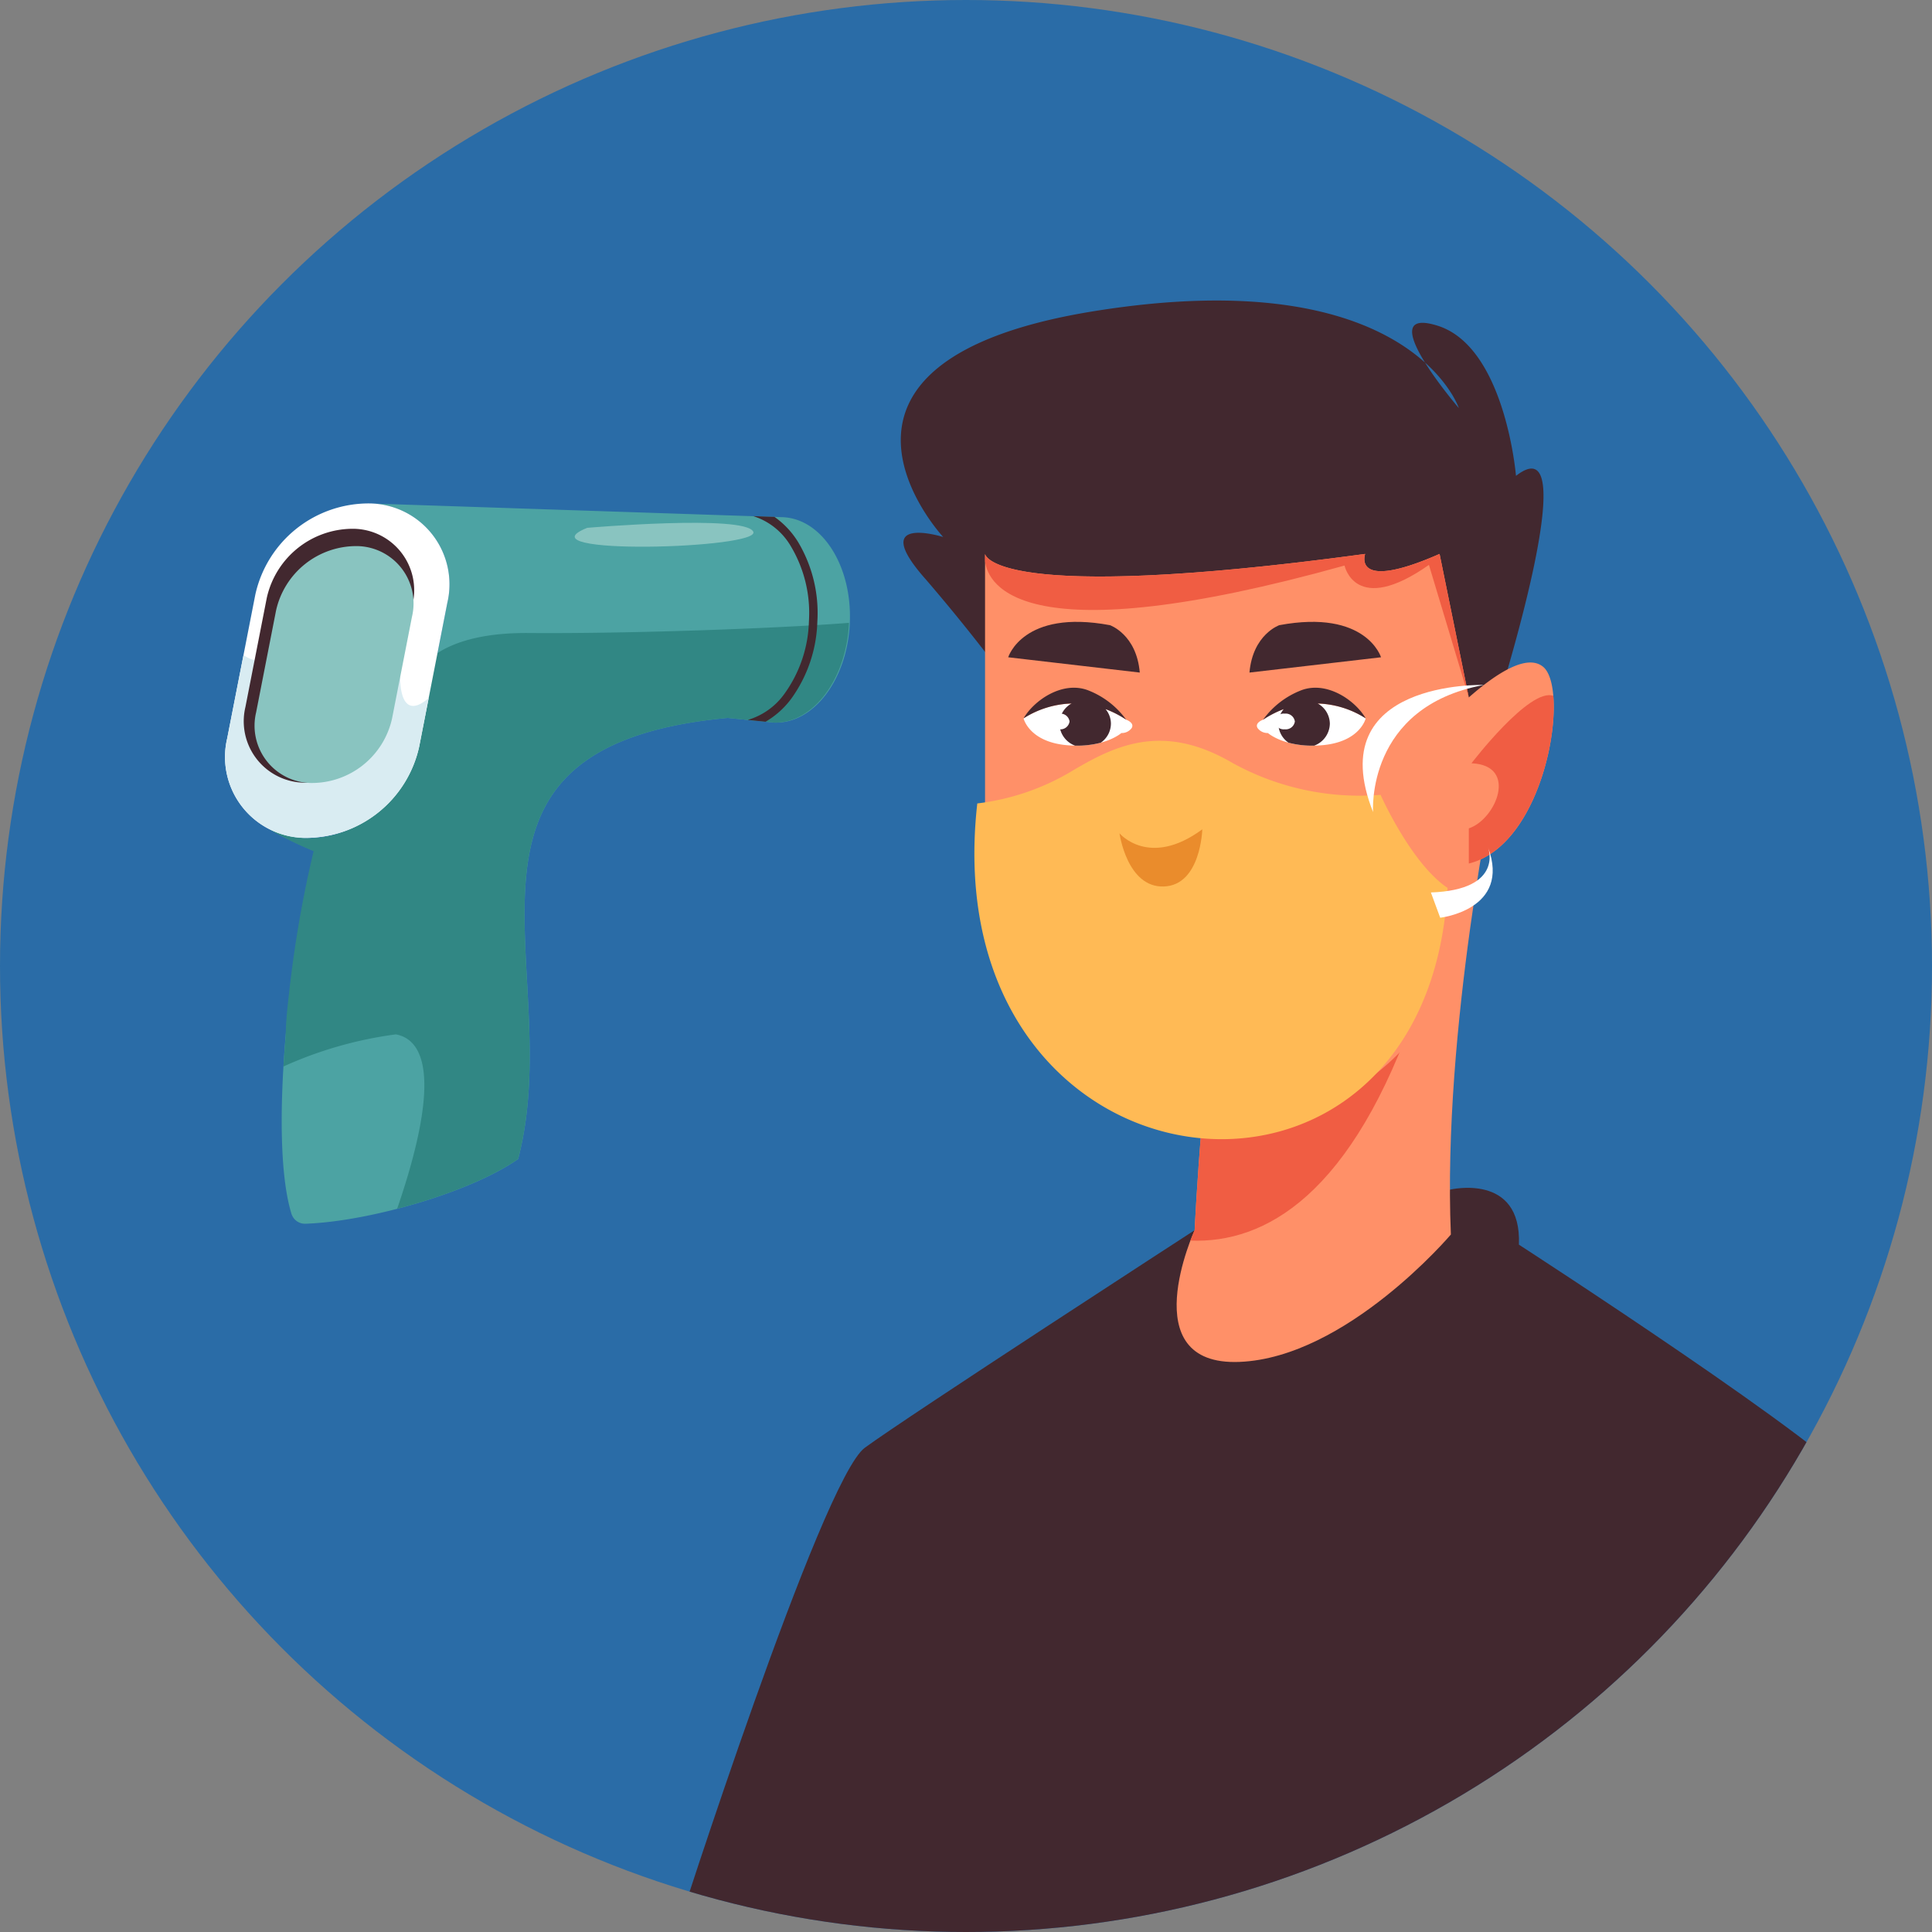 <?xml version="1.0" encoding="UTF-8"?> <svg xmlns="http://www.w3.org/2000/svg" xmlns:xlink="http://www.w3.org/1999/xlink" width="180" height="180" viewBox="0 0 180 180"><rect x="0" y="0" width="180" height="180" fill="#808080" stroke="none"/><defs><clipPath id="clip-path"><circle id="Elipse_3" data-name="Elipse 3" cx="90" cy="90" r="90" transform="translate(170 3746.779)" fill="#2a6ca7"></circle></clipPath></defs><g id="Grupo_32" data-name="Grupo 32" transform="translate(-170 -3746.779)"><circle id="Elipse_2" data-name="Elipse 2" cx="90" cy="90" r="90" transform="translate(170 3746.779)" fill="#2a6ca7"></circle><g id="Enmascarar_grupo_1" data-name="Enmascarar grupo 1" clip-path="url(#clip-path)"><g id="Grupo_42" data-name="Grupo 42" transform="translate(148.543 3947.299)"><g id="Grupo_34" data-name="Grupo 34" transform="translate(42.457 -153.625)"><path id="Trazado_30" data-name="Trazado 30" d="M92.859-136.426l-4.306-.434c-28.739,2.686-14.844,23.272-19.523,41.1-4.416,3.1-13.886,5.818-19.8,6.026a1.32,1.32,0,0,1-1.323-.943c-2.151-7.061-.068-24.955,2.152-33.772a35.461,35.461,0,0,1-4.207-2.056h0c5.42,2.693,12.257-1.314,13.8-6.992l.157-.672,2.621-13.39a7.538,7.538,0,0,0-7.2-9.28L93.7-155.56c3.676.162,6.468,4.578,6.234,9.862s-3.4,9.436-7.079,9.272Z" transform="translate(-41.758 156.851)" fill="#4ca3a3" fill-rule="evenodd"></path><path id="Trazado_31" data-name="Trazado 31" d="M92.857-138.324l-4.306-.434c-20.969,1.961-19.243,13.449-18.593,26.442h0c.241,4.815.335,9.836-.93,14.655-2.595,1.82-6.933,3.509-11.269,4.635,4.389-12.789,2.22-15.819-.121-16.248a37.077,37.077,0,0,0-10.472,2.993c.053-.886.117-1.783.193-2.684l0-.039v-.022l0-.063.006-.063.006-.061,0-.061.006-.063v-.01l0-.051,0-.063.006-.061.006-.063,0-.063,0-.043,0-.018.006-.063,0-.062.006-.061.006-.063,0-.061,0-.016,0-.047,0-.061.006-.063,0-.062.006-.063,0-.049v-.013l.006-.061.006-.063.006-.06.006-.063.006-.063v-.02l0-.04.006-.063.006-.063.006-.061.006-.063,0-.053v-.007l.006-.063.006-.063.007-.06.006-.063.01-.088,0-.036.007-.063.006-.062.007-.063.006-.061.007-.06v0l.006-.061.007-.061.025-.248.007-.061.006-.063.013-.123.007-.062h0l.006-.06.008-.06.006-.063.007-.061.028-.246h0a108.157,108.157,0,0,1,2.309-13.424,35.783,35.783,0,0,1-4.208-2.056h0c5.42,2.693,12.256-1.314,13.8-6.992l.157-.672,1.7-8.672c1.728-1.139,4.417-1.959,8.579-1.928,9.861.075,23.774-.461,29.849-.948v.02c-.233,5.284-3.4,9.436-7.08,9.274Z" transform="translate(-41.757 158.749)" fill="#318784" fill-rule="evenodd"></path><path id="Trazado_32" data-name="Trazado 32" d="M84.479-136.706l-1.663-.168A6.407,6.407,0,0,0,86.23-139.3a12.106,12.106,0,0,0,2.289-6.785,12.118,12.118,0,0,0-1.681-6.961,6.233,6.233,0,0,0-3.51-2.817l1.977.07a7.976,7.976,0,0,1,2.193,2.327,12.89,12.89,0,0,1,1.805,7.416,12.883,12.883,0,0,1-2.453,7.227,7.945,7.945,0,0,1-2.373,2.116Z" transform="translate(-34.152 157.053)" fill="#42282f" fill-rule="evenodd"></path><path id="Trazado_33" data-name="Trazado 33" d="M55.929-156.84h0a7.536,7.536,0,0,1,7.2,9.28l-2.621,13.389a10.818,10.818,0,0,1-10.683,8.49h0a7.538,7.538,0,0,1-7.2-9.28l2.621-13.389A10.816,10.816,0,0,1,55.929-156.84Z" transform="translate(-42.457 156.849)" fill="#fff" fill-rule="evenodd"></path><path id="Trazado_34" data-name="Trazado 34" d="M61.4-140.766l-.89,4.547a10.818,10.818,0,0,1-10.683,8.49h0a7.538,7.538,0,0,1-7.2-9.28l1.517-7.751a3.183,3.183,0,0,0,4.437-.754c3.716-4.319,10.164,2.817,10.164,2.817s-.157,4.378,2.661,1.932Z" transform="translate(-42.457 158.896)" fill="#d9ecf2" fill-rule="evenodd"></path><path id="Trazado_35" data-name="Trazado 35" d="M54.126-154.882h0a5.723,5.723,0,0,1,5.469,7.045l-1.99,10.165a8.212,8.212,0,0,1-8.111,6.445h0a5.722,5.722,0,0,1-5.469-7.045l1.99-10.165A8.214,8.214,0,0,1,54.126-154.882Z" transform="translate(-42.161 157.253)" fill="#42282f" fill-rule="evenodd"></path><path id="Trazado_36" data-name="Trazado 36" d="M54.274-153.545h0a5.34,5.34,0,0,1,5.1,6.573l-1.857,9.485a7.661,7.661,0,0,1-7.567,6.013h0a5.339,5.339,0,0,1-5.1-6.574l1.856-9.483a7.662,7.662,0,0,1,7.567-6.013Z" transform="translate(-41.989 157.528)" fill="#89c4c0" fill-rule="evenodd"></path><path id="Trazado_37" data-name="Trazado 37" d="M70.612-154.877s14.626-1.256,15.468.351S64.12-152.266,70.612-154.877Z" transform="translate(-36.903 157.159)" fill="#89c4c0" fill-rule="evenodd"></path></g><g id="Grupo_41" data-name="Grupo 41" transform="translate(84.424 -172.52)"><path id="Trazado_38" data-name="Trazado 38" d="M144.748-99.611l4.634-4.18s6.7-1.619,6.426,5.125c0,0,29.808,19.288,31.7,22.794s10.791,41,10.791,41l-121.033.4S90.825-76.779,94.87-79.746,125.6-100.015,125.6-100.015Z" transform="translate(-77.262 186.628)" fill="#42282f" fill-rule="evenodd"></path><g id="Grupo_40" data-name="Grupo 40" transform="translate(20.958)"><path id="Trazado_39" data-name="Trazado 39" d="M145.718-135.854s-5.02,23.653-4.211,42.805c0,0-9.71,11.465-19.693,11.87s-4.18-12.274-4.18-12.274.81-17.67,3.1-28.055S145.718-135.854,145.718-135.854Z" transform="translate(-90.257 180.065)" fill="#ff9068" fill-rule="evenodd"></path><path id="Trazado_40" data-name="Trazado 40" d="M117.018-92.5c.229-.607.4-.973.4-.973s.81-17.668,3.1-28.055c2.073-9.392,20.823-13.529,24.394-14.234-1.631,5.7-3.811,12.692-6.725,21.248-6.081,17.856-14.255,22.286-21.169,22.014Z" transform="translate(-90.039 180.084)" fill="#f05d43" fill-rule="evenodd"></path><path id="Trazado_41" data-name="Trazado 41" d="M149.854-133.773s8.916-27.735,2.105-22.412c0,0-.991-12.011-7.306-13.991s1.982,7.676,1.982,7.676-4.582-13.743-33.927-9.039-14.115,21.049-14.115,21.049-7.12-2.23-1.61,3.962a172.894,172.894,0,0,1,11.267,14.612Z" transform="translate(-94.643 172.52)" fill="#42282f" fill-rule="evenodd"></path><g id="Grupo_35" data-name="Grupo 35" transform="translate(7.85 23.61)"><path id="Trazado_42" data-name="Trazado 42" d="M146.225-139.572c2.56-2.248,5.432-4.106,6.934-2.843,2.486,2.088.259,16.551-6.934,18.319v1.864A22.6,22.6,0,0,1,123.69-99.7h0a22.6,22.6,0,0,1-22.536-22.534v-30.708s.494,4.736,35.413,0c0,0-1.3,3.622,6.934,0l2.724,13.368Z" transform="translate(-101.154 152.939)" fill="#ff9068" fill-rule="evenodd"></path><path id="Trazado_43" data-name="Trazado 43" d="M101.154-152.271v-.668s.494,4.736,35.413,0c0,0-1.3,3.622,6.934,0l2.724,13.368-3.716-12.348c-6.871,4.829-7.863.061-7.863.061-30.049,8.375-33.227,1.814-33.492-.414Z" transform="translate(-101.154 152.939)" fill="#f05d43" fill-rule="evenodd"></path><path id="Trazado_44" data-name="Trazado 44" d="M146.405-141.964c.4,4.876-2.179,14.223-7.871,15.623v-3.275c2.541-.845,4.629-5.881.247-6.066,0,0,5.419-7.092,7.625-6.281Z" transform="translate(-93.462 155.184)" fill="#f05d43" fill-rule="evenodd"></path></g><g id="Grupo_36" data-name="Grupo 36" transform="translate(6.857 35.813)"><path id="Trazado_45" data-name="Trazado 45" d="M100.6-132.665a22.329,22.329,0,0,0,8.621-2.9c4.137-2.475,8.588-4.71,15.157-.872a24.474,24.474,0,0,0,13.794,2.971s2.824,6.377,6.24,8.668C142.57-89.793,96.4-95.364,100.6-132.665Z" transform="translate(-100.33 143.706)" fill="#ffba55" fill-rule="evenodd"></path><path id="Trazado_46" data-name="Trazado 46" d="M131.3-130.973s-.708-9.817,10.326-11.843C141.627-142.817,126.41-143.294,131.3-130.973Zm10.711,3.281s1.548,3.962-5.324,4.209l.867,2.354s6.625-.744,4.457-6.563Z" transform="translate(-94.156 142.819)" fill="#fff" fill-rule="evenodd"></path><path id="Trazado_47" data-name="Trazado 47" d="M111.543-131.29s2.754,3.281,7.713-.371c0,0-.136,5.2-3.575,5.325s-4.138-4.952-4.138-4.952Z" transform="translate(-98.023 145.115)" fill="#ea8c2c" fill-rule="evenodd"></path></g><g id="Grupo_39" data-name="Grupo 39" transform="translate(10.011 29.937)"><g id="Grupo_37" data-name="Grupo 37" transform="translate(22.473)"><path id="Trazado_48" data-name="Trazado 48" d="M121.584-142.968l12.258-1.424s-1.371-4.5-9.476-2.992c0,0-2.472.855-2.781,4.416Z" transform="translate(-121.584 147.692)" fill="#42282f" fill-rule="evenodd"></path><path id="Trazado_49" data-name="Trazado 49" d="M122.734-139.872s-.805.28-.512.775a1.135,1.135,0,0,0,.961.464s1.64,1.454,5.123,1.13,3.992-2.492,3.992-2.492a8.651,8.651,0,0,0-9.564.124Z" transform="translate(-121.466 148.989)" fill="#fff" fill-rule="evenodd"></path><path id="Trazado_50" data-name="Trazado 50" d="M122.636-139.623a7.915,7.915,0,0,1,3.59-2.754c2.354-.867,4.985.928,5.975,2.631a8.85,8.85,0,0,0-4.475-1.39,2.189,2.189,0,0,1,1.132,1.886,2.227,2.227,0,0,1-1.455,2.043,8.606,8.606,0,0,1-2.393-.272,2.166,2.166,0,0,1-.949-1.77,2.106,2.106,0,0,1,.5-1.361,9.545,9.545,0,0,0-1.928.99Z" transform="translate(-121.368 148.739)" fill="#42282f" fill-rule="evenodd"></path><path id="Trazado_51" data-name="Trazado 51" d="M124.472-140.6a.857.857,0,0,1,.942.729.857.857,0,0,1-.942.731.857.857,0,0,1-.943-.731A.857.857,0,0,1,124.472-140.6Z" transform="translate(-121.184 149.151)" fill="#fff" fill-rule="evenodd"></path></g><g id="Grupo_38" data-name="Grupo 38"><path id="Trazado_52" data-name="Trazado 52" d="M115.2-142.968l-12.258-1.424s1.372-4.5,9.477-2.992C112.423-147.383,114.9-146.528,115.2-142.968Z" transform="translate(-102.946 147.692)" fill="#42282f" fill-rule="evenodd"></path><path id="Trazado_53" data-name="Trazado 53" d="M113.693-139.872s.8.28.511.775a1.133,1.133,0,0,1-.96.464s-1.641,1.454-5.123,1.13-3.992-2.492-3.992-2.492a8.652,8.652,0,0,1,9.565.124Z" transform="translate(-102.703 148.989)" fill="#fff" fill-rule="evenodd"></path><path id="Trazado_54" data-name="Trazado 54" d="M113.693-139.623a7.915,7.915,0,0,0-3.591-2.754c-2.352-.867-4.983.928-5.975,2.631a8.851,8.851,0,0,1,4.476-1.39,2.189,2.189,0,0,0-1.132,1.886,2.226,2.226,0,0,0,1.455,2.043,8.6,8.6,0,0,0,2.393-.272,2.167,2.167,0,0,0,.95-1.77,2.113,2.113,0,0,0-.5-1.361,9.577,9.577,0,0,1,1.928.99Z" transform="translate(-102.703 148.739)" fill="#42282f" fill-rule="evenodd"></path><path id="Trazado_55" data-name="Trazado 55" d="M107.062-140.6a.857.857,0,0,1,.943.729.857.857,0,0,1-.943.731.857.857,0,0,1-.942-.731A.857.857,0,0,1,107.062-140.6Z" transform="translate(-102.293 149.151)" fill="#fff" fill-rule="evenodd"></path></g></g></g></g></g></g></g></svg> 